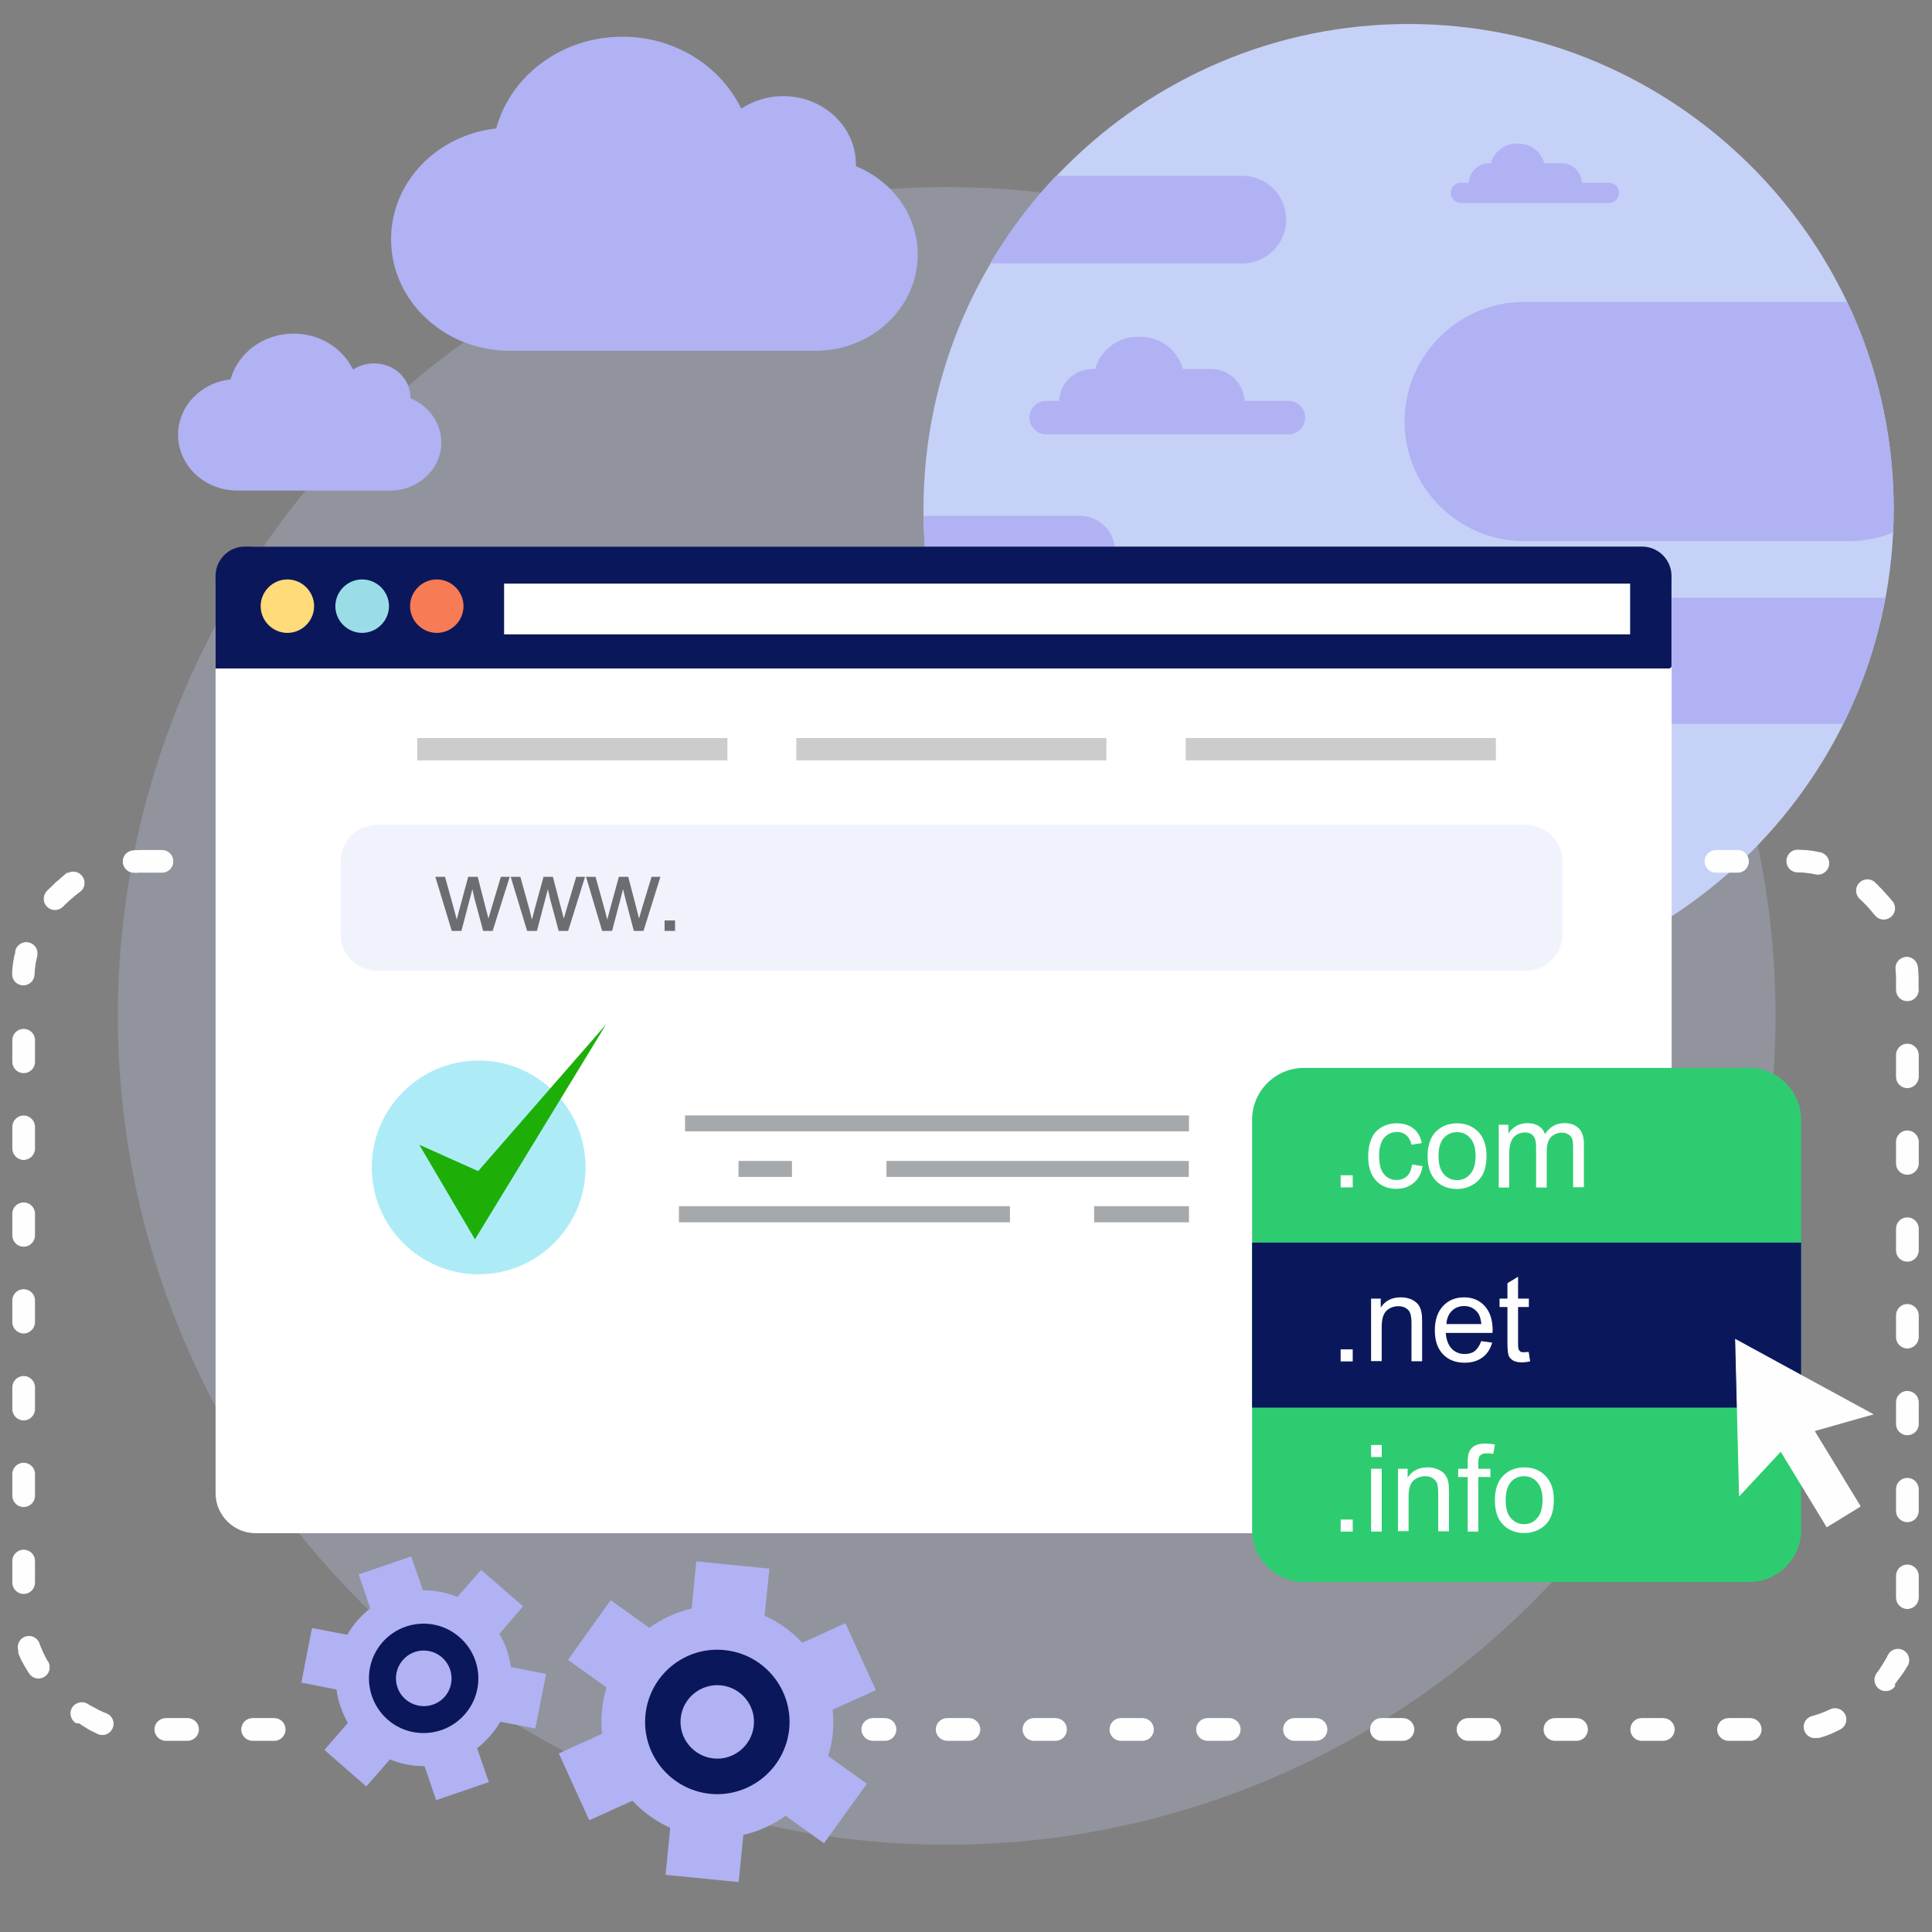 <svg version="1.1" id="Domain_Checker_2_" xmlns="http://www.w3.org/2000/svg" x="0" y="0" viewBox="0 0 1200 1200" xml:space="preserve"><rect x="0" y="0" width="1200" height="1200" fill="#808080" stroke="none"/><style>.st5{fill:#b1b2f3}.st5,.st6,.st7{fill-rule:evenodd;clip-rule:evenodd}.st6{fill:#fff}.st7{fill:#0a185b}</style><g id="Background"><circle id="Background_2" cx="588" cy="631" r="514.8" opacity=".25" fill="#c6d1f7"/></g><g id="Domain_Checker_1_"><path d="M874.9 617.5c165.9 0 301.3-135.4 301.3-301.3 0-166-135.4-301.3-301.3-301.3-166 0-301.3 135.4-301.3 301.3-.1 165.9 135.3 301.3 301.3 301.3z" fill-rule="evenodd" clip-rule="evenodd" fill="#c6d1f7"/><path class="st5" d="M1171 371.3c-5.1 27.6-13.9 53.9-26.1 78.3H905.2c-21.6 0-39.2-17.6-39.2-39.1 0-21.6 17.6-39.2 39.2-39.2H1171zm-23.6-183.8c18.4 39 28.8 82.6 28.8 128.7 0 4.9-.1 9.7-.4 14.6-8.5 3.5-17.9 5.3-27.6 5.3H946.7c-40.9 0-74.3-33.4-74.3-74.3s33.4-74.3 74.3-74.3h200.7zM593.5 424.4c-12.5-32.3-19.5-67.4-19.9-104h97.3c11.8 0 21.6 9.7 21.6 21.6 0 3.2-.7 6.1-1.9 8.9H746c20.3 0 36.8 16.6 36.8 36.8 0 20.3-16.6 36.8-36.8 36.8H593.5zM615 163.6c11.6-19.7 25.3-37.9 40.9-54.4h115.8c15 0 27.2 12.2 27.2 27.2 0 14.9-12.2 27.2-27.2 27.2H615z"/><path class="st6" d="M158.8 339.5h854.5c13.8 0 25 11.3 25 25v562.9c0 13.7-11.2 24.9-25 24.9H158.8c-13.7 0-24.9-11.2-24.9-24.9V364.5c0-13.7 11.2-25 24.9-25z"/><path class="st7" d="M152 339.5h868c10 0 18.2 8.2 18.2 18.2v56c0 .8-.7 1.5-1.6 1.5H133.9v-57.5c0-10 8.1-18.2 18.1-18.2z"/><path d="M178.5 393.1c9.1 0 16.6-7.5 16.6-16.6 0-9.1-7.5-16.6-16.6-16.6-9.1 0-16.6 7.5-16.6 16.6 0 9.1 7.5 16.6 16.6 16.6z" fill-rule="evenodd" clip-rule="evenodd" fill="#ffdb79"/><path d="M224.9 393.1c9.1 0 16.7-7.5 16.7-16.6 0-9.1-7.5-16.6-16.7-16.6-9.1 0-16.6 7.5-16.6 16.6 0 9.1 7.5 16.6 16.6 16.6z" fill-rule="evenodd" clip-rule="evenodd" fill="#9bdde7"/><path d="M271.3 393.1c9.1 0 16.6-7.5 16.6-16.6 0-9.1-7.5-16.6-16.6-16.6-9.1 0-16.6 7.5-16.6 16.6 0 9.1 7.5 16.6 16.6 16.6z" fill-rule="evenodd" clip-rule="evenodd" fill="#f77b55"/><path class="st6" d="M313.1 362.5h699.4V394H313.1z"/><g fill-rule="evenodd" clip-rule="evenodd"><path d="M234.4 512.3h713.3c12.5 0 22.8 10.3 22.8 22.8v45.1c0 12.5-10.3 22.8-22.8 22.8H234.4c-12.6 0-22.9-10.3-22.9-22.8v-45.1c0-12.6 10.3-22.8 22.9-22.8z" opacity=".25" fill="#c6d1f7"/><path d="M494.6 458.4h192.6v13.9H494.6zm-235.4 0h192.6v13.9H259.2zm477.3 0h192.6v13.9H736.5z" fill="#ccc"/><path d="M280.6 578.2l-10.2-33.6h6l5.4 19.4 1.9 7.2c.1-.4.6-2.6 1.8-6.9l5.3-19.7h5.9l5 19.5 1.7 6.4 1.9-6.5 5.8-19.4h5.5L306 578.2h-5.9l-5.4-20.1-1.3-5.8-6.8 25.9h-6zm46.8 0l-10.2-33.6h6l5.4 19.4 1.8 7.2c.1-.4.7-2.6 1.8-6.9l5.4-19.7h5.8l5.1 19.5 1.7 6.4 1.9-6.5 5.8-19.4h5.5l-10.5 33.6H347l-5.4-20.1-1.3-5.8-6.8 25.9h-6.1zm46.6 0l-10-33.6h5.9l5.4 19.4 1.9 7.2c.1-.4.7-2.6 1.8-6.9l5.4-19.7h5.8l5.1 19.5 1.6 6.4 1.9-6.5 5.9-19.4h5.5l-10.5 33.6h-6l-5.3-20.1-1.4-5.8-6.8 25.9H374zm38.8 0v-6.5h6.5v6.5h-6.5z" fill="#6c6d70"/><path d="M297.3 791.5c36.6 0 66.4-29.8 66.4-66.4 0-36.6-29.8-66.4-66.4-66.4-36.6 0-66.4 29.8-66.4 66.4 0 36.6 29.8 66.4 66.4 66.4z" fill="#adecf7"/><path fill="#1daf08" d="M260.4 711l34.6 58.8 81.5-133.6-79.5 91.2z"/><path d="M425.5 692.8h313v9.9h-313zm125.1 28.3h187.8v9.9H550.6zm-128.9 28.1h205.6v10H421.7zm257.9 0h58.9v10h-58.9zm-220.9-28.1h33.2v9.9h-33.2z" fill="#a6a9ab"/></g><path d="M809.8 663.3h276.7c17.7 0 32.2 14.5 32.2 32.2v254.9c0 17.7-14.5 32.2-32.2 32.2H809.8c-17.6 0-32.1-14.5-32.1-32.2V695.5c0-17.7 14.4-32.2 32.1-32.2z" fill-rule="evenodd" clip-rule="evenodd" fill="#2ecc71"/><path class="st7" d="M777.7 771.8h341v102.5h-341z"/><path d="M935.2 931.8c0 5 1 8.7 3.2 11.1 2.2 2.5 4.9 3.8 8.2 3.8 3.2 0 6.1-1.2 8.2-3.8 2.2-2.5 3.3-6.2 3.3-11.3 0-4.8-1.1-8.5-3.3-11-2.2-2.5-4.9-3.7-8.2-3.7-3.3 0-6.1 1.2-8.2 3.7-2.1 2.5-3.2 6.2-3.2 11.2zm-6.7 0c0-7.2 2-12.5 6-16 3.3-2.9 7.5-4.4 12.3-4.4 5.4 0 9.7 1.8 13.2 5.3 3.3 3.5 5.1 8.3 5.1 14.6 0 5-.8 8.9-2.3 11.8-1.5 2.9-3.7 5.1-6.6 6.7-2.8 1.6-6 2.4-9.4 2.4-5.4 0-9.8-1.7-13.2-5.2-3.5-3.6-5.1-8.6-5.1-15.2zm-16.9 19.5v-33.9h-5.9v-5.1h5.9v-4.1c0-2.6.3-4.6.7-5.9.6-1.7 1.8-3.1 3.3-4.1 1.6-1 3.9-1.6 6.8-1.6 1.8 0 3.9.2 6.1.6l-1 5.8c-1.4-.2-2.7-.3-3.9-.3-2 0-3.4.4-4.2 1.3-.9.8-1.2 2.5-1.2 4.7v3.6h7.5v5.1h-7.5v33.9h-6.6zm-43.3 0v-39h6v5.5c2.8-4.3 6.9-6.4 12.4-6.4 2.4 0 4.5.4 6.5 1.3 1.9.8 3.4 1.9 4.4 3.3 1 1.3 1.7 3 2 4.8.3 1.2.4 3.3.4 6.4v23.9h-6.7v-23.7c0-2.7-.3-4.7-.7-6.1-.5-1.3-1.5-2.4-2.8-3.2-1.2-.8-2.8-1.2-4.6-1.2-2.8 0-5.2.9-7.3 2.7-2 1.8-3 5.2-3 10.2V951h-6.6zm-16.7 0v-39h6.6v39h-6.6zm0-46.3v-7.5h6.6v7.5h-6.6zm-18.9 46.3v-7.5h7.5v7.5h-7.5zm116.8-111.6l.9 5.9c-1.8.4-3.5.6-5 .6-2.4 0-4.2-.4-5.5-1.1-1.3-.8-2.3-1.8-2.8-3-.5-1.3-.8-3.9-.8-7.8v-22.5h-4.9v-5.2h4.9V797l6.6-4v13.6h6.7v5.2h-6.7v22.8c0 1.8.2 3.1.4 3.6.3.5.6 1 1.1 1.3.5.4 1.3.4 2.3.4.6 0 1.6-.1 2.8-.2zm-51.1-17.3h21.7c-.3-3.2-1.1-5.7-2.5-7.4-2.1-2.5-4.8-3.8-8.2-3.8-3.1 0-5.6 1-7.6 3-2.1 2-3.2 4.8-3.4 8.2zM920 833l6.8.9c-1.1 4-3.1 7.1-6 9.2-2.9 2.2-6.6 3.3-11.1 3.3-5.7 0-10.2-1.8-13.5-5.3-3.3-3.5-5-8.4-5-14.7 0-6.5 1.7-11.6 5.1-15.2 3.3-3.6 7.7-5.4 13.1-5.4 5.2 0 9.5 1.8 12.7 5.3 3.3 3.6 5 8.6 5 15 0 .3-.1 1-.1 1.8h-29c.3 4.2 1.5 7.5 3.7 9.8 2.1 2.2 4.8 3.3 8.1 3.3 2.5 0 4.5-.6 6.2-1.8 1.6-1.4 3-3.4 4-6.2zm-68.4 12.6v-39h6v5.5c2.8-4.2 6.9-6.3 12.4-6.3 2.4 0 4.5.4 6.5 1.2 1.9.9 3.4 2 4.4 3.3 1 1.4 1.7 3 2 4.9.3 1.2.4 3.3.4 6.4v23.9h-6.6v-23.7c0-2.7-.3-4.7-.8-6.1-.4-1.3-1.4-2.4-2.7-3.2-1.3-.8-2.8-1.2-4.6-1.2-2.8 0-5.3.9-7.3 2.7-2 1.8-3.1 5.1-3.1 10.1v21.3h-6.6zm-18.9 0v-7.5h7.5v7.5h-7.5zm98.2-108v-39h6v5.5c1.1-1.9 2.8-3.5 4.8-4.7 2-1.1 4.3-1.8 6.9-1.8 2.9 0 5.3.6 7.1 1.8 1.8 1.1 3.2 2.8 3.9 5 3.1-4.6 7.1-6.8 12.1-6.8 3.9 0 6.8 1.1 8.9 3.2 2.1 2.1 3.2 5.4 3.2 9.8v26.8h-6.7V713c0-2.6-.2-4.5-.6-5.7-.4-1.1-1.2-2-2.4-2.7-1.1-.8-2.5-1.1-3.9-1.1-2.7 0-5 1-6.8 2.7-1.8 1.8-2.7 4.8-2.7 8.8v22.6h-6.6v-25.3c0-3-.5-5.2-1.7-6.7-1.1-1.4-2.8-2.2-5.3-2.2-1.8 0-3.6.5-5.2 1.5s-2.7 2.4-3.4 4.3c-.7 1.8-1.1 4.6-1.1 8.2v20.2h-6.5zm-37.4-19.5c0 5 1.1 8.7 3.2 11.1 2.2 2.5 4.9 3.8 8.3 3.8 3.2 0 6.1-1.2 8.2-3.8 2.2-2.5 3.3-6.2 3.3-11.3 0-4.8-1.1-8.5-3.3-11-2.2-2.5-4.9-3.7-8.2-3.7-3.3 0-6.1 1.2-8.3 3.7-2.2 2.5-3.2 6.2-3.2 11.2zm-6.8 0c0-7.2 2-12.5 6-16 3.3-2.9 7.5-4.4 12.3-4.4 5.3 0 9.7 1.8 13.2 5.3 3.3 3.5 5.1 8.3 5.1 14.6 0 5-.8 8.9-2.3 11.8-1.5 2.9-3.7 5.1-6.6 6.7-2.9 1.6-6 2.4-9.4 2.4-5.4 0-9.8-1.7-13.2-5.2-3.4-3.6-5.1-8.6-5.1-15.2zm-9.6 5.2l6.5 1c-.7 4.4-2.5 7.9-5.4 10.3-2.9 2.5-6.5 3.8-10.8 3.8-5.3 0-9.6-1.7-12.8-5.2-3.2-3.5-4.8-8.5-4.8-14.9 0-4.2.7-7.9 2.1-11.1 1.3-3.2 3.5-5.5 6.3-7.1 2.8-1.6 6-2.4 9.3-2.4 4.2 0 7.7 1.1 10.4 3.2s4.4 5.2 5.2 9.1l-6.4 1c-.6-2.6-1.7-4.6-3.2-5.9-1.6-1.3-3.4-2-5.6-2-3.3 0-6.1 1.2-8.2 3.6-2 2.4-3.1 6.1-3.1 11.2 0 5.3 1 9 3 11.4 2 2.4 4.6 3.6 7.9 3.6 2.5 0 4.7-.8 6.5-2.4 1.5-1.5 2.6-3.9 3.1-7.2zm-44.4 14.3V730h7.5v7.5h-7.5z" fill="#fefefe" fill-rule="evenodd" clip-rule="evenodd"/><path class="st5" d="M474.9 1003.6c8.9 4 16.9 9.7 23.4 16.8l26.8-12.2 18.9 41.6-26.8 12.1c.5 4.7.5 9.6.1 14.6-.5 4.9-1.5 9.7-2.9 14.2l24 17.2-26.6 37-23.9-17.1c-7.7 5.6-16.7 9.7-26.2 11.9l-2.9 29.3-45.4-4.5 2.9-29.2c-8.9-4-16.9-9.8-23.5-16.8l-26.8 12.1-18.9-41.5 26.8-12.2c-.4-4.7-.5-9.6 0-14.5.4-4.9 1.5-9.7 2.8-14.3l-23.9-17.1 26.5-37.1 24 17.2c7.8-5.7 16.8-9.8 26.3-12l2.9-29.3 45.4 4.5-3 29.3z"/><path class="st7" d="M447.7 1046.8c12.5 1.2 21.8 12.4 20.5 24.9-1.2 12.5-12.5 21.8-24.9 20.5-12.5-1.2-21.8-12.5-20.5-25 1.2-12.4 12.4-21.6 24.9-20.4zm2.2-21.9c24.7 2.4 42.7 24.4 40.3 49-2.5 24.6-24.4 42.6-49 40.3-24.7-2.5-42.7-24.4-40.3-49 2.4-24.7 24.4-42.8 49-40.3z"/><path class="st5" d="M310.2 1014.8c3.8 6.4 6.1 13.4 7.1 20.6l21.9 4.3-6.7 33.9-21.8-4.2c-1.8 3.2-3.9 6.1-6.4 8.9-2.5 2.8-5.1 5.4-8 7.5l7.3 21.1-32.7 11.2-7.2-21.1c-7.3 0-14.6-1.3-21.5-4.2l-14.7 16.8-26-22.7 14.6-16.8c-3.8-6.5-6.1-13.5-7.1-20.7l-21.8-4.3 6.6-33.9 21.9 4.2c1.8-3.1 3.9-6.1 6.3-8.9 2.5-2.8 5.2-5.4 8-7.5l-7.2-21.1 32.6-11.2 7.3 21.1c7.3-.1 14.6 1.3 21.4 4.1l14.7-16.8 26.1 22.6-14.7 17.1z"/><path class="st7" d="M274.5 1029.4c7.2 6.3 8 17.2 1.8 24.4-6.3 7.2-17.2 7.9-24.4 1.7-7.2-6.2-8-17.2-1.7-24.4 6.2-7.2 17.1-7.9 24.3-1.7zm10.9-12.5c14.2 12.3 15.7 33.8 3.3 47.9-12.3 14.1-33.8 15.6-47.9 3.3-14.1-12.4-15.6-33.8-3.3-48 12.4-14.1 33.8-15.6 47.9-3.2z"/><g fill="#fefefe" stroke="#fefefe" stroke-width=".5" stroke-miterlimit="10"><path fill-rule="evenodd" clip-rule="evenodd" d="M1078 832l42.5 23.2 42.6 23.2-36.3 10.3 28.6 46.9-20.7 12.7-28.6-47-25.7 27.6-1.2-48.4z"/><path d="M83.6 541.8c-3.7.3-6.8-2.6-7.1-6.3-.2-3.7 2.6-6.9 6.4-7.1h.4l.5-.1h2.4l.5-.1h13.9c3.8 0 6.8 3.1 6.8 6.8 0 3.8-3 6.8-6.8 6.8H85.8l-.4.1h-1.8zm-42 1.1c3-2.2 7.2-1.5 9.4 1.6 2.2 3 1.5 7.2-1.6 9.4l-.2.1-.4.3-.4.3-.3.2-.3.3-.4.3-.3.3-.4.2-.3.3-.4.3-.3.3-.3.3-.3.3-.4.3-.3.2-.4.3-.3.3-.4.3-.3.3-.3.3-.4.3-.3.3-.3.4-.4.3-.3.3-.3.3-.4.3-.3.3-.3.3-.3.4-.3.3H39c-2.5 2.7-6.8 2.8-9.5.2-2.7-2.5-2.8-6.8-.2-9.5l.1-.2.4-.3.3-.3.4-.4.4-.4.4-.4.4-.3L33 550l.4-.4.4-.4.2-.2.3-.3.4-.4.4-.3.4-.4.4-.3.4-.3.4-.3.4-.4.3-.3.4-.4.4-.3.4-.4.4-.3.4-.3.4-.4.3-.3.4-.3.4-.3.4-.3.4-.4-.1.6zM9.7 590.8c.8-3.7 4.4-6 8.1-5.2 3.6.8 5.9 4.4 5.1 8.1v.1l-.1.4-.1.4-.1.4-.1.4-.1.4v.3l-.1.4-.1.4-.1.4-.1.4v.4l-.1.4-.1.4v.4l-.1.3v.4l-.1.4v.4l-.1.4v.4l-.1.4v.8l-.1.4v1.2l-.1.4v.4h0c-.1 3.8-3.2 6.7-6.9 6.6-3.7-.1-6.7-3.2-6.5-6.9v-1.5l.1-.5v-1l.1-.4v-.5l.1-.5v-.5l.1-.4v-.5l.1-.5.1-.4v-.5l.1-.5.1-.4.1-.5.1-.5v-.4l.1-.5.1-.4.1-.5.1-.4.1-.5.2-.5.1-.4.1-.5v-.9h0zM7.9 646c0-3.7 3.1-6.7 6.8-6.7 3.7 0 6.8 3 6.8 6.7v13.5c0 3.8-3.1 6.8-6.8 6.8-3.7 0-6.8-3-6.8-6.8V646zm0 53.9c0-3.7 3.1-6.8 6.8-6.8 3.7 0 6.8 3.1 6.8 6.8v13.5c0 3.7-3.1 6.8-6.8 6.8-3.7 0-6.8-3.1-6.8-6.8v-13.5zm0 54c0-3.8 3.1-6.8 6.8-6.8 3.7 0 6.8 3 6.8 6.8v13.4c0 3.8-3.1 6.8-6.8 6.8-3.7 0-6.8-3-6.8-6.8v-13.4zm0 53.8c0-3.7 3.1-6.7 6.8-6.7 3.7 0 6.8 3 6.8 6.7v13.5c0 3.7-3.1 6.8-6.8 6.8-3.7 0-6.8-3.1-6.8-6.8v-13.5zm0 54c0-3.7 3.1-6.8 6.8-6.8 3.7 0 6.8 3.1 6.8 6.8v13.5c0 3.7-3.1 6.8-6.8 6.8-3.7 0-6.8-3.1-6.8-6.8v-13.5zm0 53.9c0-3.8 3.1-6.8 6.8-6.8 3.7 0 6.8 3 6.8 6.8V929c0 3.8-3.1 6.8-6.8 6.8-3.7 0-6.8-3-6.8-6.8v-13.4zm0 53.9c0-3.7 3.1-6.7 6.8-6.7 3.7 0 6.8 3 6.8 6.7V983c0 3.7-3.1 6.8-6.8 6.8-3.7 0-6.8-3.1-6.8-6.8v-13.5zm3.7 55.7c-1.1-3.6.8-7.4 4.3-8.5 3.6-1.1 7.4.8 8.5 4.4l.1.4.2.3.1.4.1.4.2.3.1.4.2.4.2.4.1.4.2.4.2.4.1.3.2.4.2.4.1.4.2.3.2.4.2.4.2.3.1.4.2.3.2.4.2.4.2.4.2.3.2.4.2.4.2.4.3.3.2.3.1.2c1.8 3.3.5 7.4-2.7 9.1-3.3 1.8-7.4.5-9.1-2.7l-.2-.3-.3-.4-.2-.4-.3-.4-.2-.4-.3-.4-.2-.4-.2-.4-.3-.4-.2-.4-.2-.4-.3-.4-.2-.4-.2-.4-.2-.4-.2-.4-.3-.4-.2-.4-.2-.4-.2-.4-.2-.5-.2-.4-.2-.4-.1-.4-.2-.4-.2-.5-.2-.4-.2-.4-.2-.4-.1-.5v-1.4zm35.8 44.9c-3.2-1.8-4.3-6-2.5-9.2 1.9-3.2 6.1-4.3 9.3-2.5v.1l.4.2.4.2.3.2.4.3.4.2.4.2.4.2.4.2.3.2.4.2.4.2.4.2.4.2.3.2.4.2.4.2.4.2.3.2.4.2.4.2.4.2.4.1.4.2.3.2.4.2.4.1.4.2.4.2.4.1.4.2h.1c3.5 1.2 5.4 5.1 4.1 8.6-1.2 3.5-5.1 5.4-8.6 4.1l-.2-.1-.4-.2-.5-.2-.4-.2-.4-.2-.4-.2-.4-.2-.4-.2-.4-.2-.5-.2-.4-.2-.4-.2-.4-.3-.4-.2-.4-.2-.4-.2-.4-.3-.4-.2-.4-.3-.4-.2-.4-.3-.4-.2-.4-.2-.4-.3-.4-.3-.4-.2-.4-.3-.4-.3-.4-.2-.4-.3-1.9-.1h0zM103 1081c-3.7 0-6.8-3.1-6.8-6.8 0-3.8 3.1-6.8 6.8-6.8h13.5c3.7 0 6.8 3 6.8 6.8 0 3.7-3.1 6.8-6.8 6.8H103zm53.9 0c-3.8 0-6.8-3.1-6.8-6.8 0-3.8 3-6.8 6.8-6.8h13.5c3.7 0 6.7 3 6.7 6.8 0 3.7-3 6.8-6.7 6.8h-13.5zm385.2 0c-3.7 0-6.8-3.1-6.8-6.8 0-3.8 3.1-6.8 6.8-6.8h7.6c3.8 0 6.8 3 6.8 6.8 0 3.7-3 6.8-6.8 6.8h-7.6zm46.2 0c-3.7 0-6.8-3.1-6.8-6.8 0-3.8 3.1-6.8 6.8-6.8h13.5c3.7 0 6.8 3 6.8 6.8 0 3.7-3.1 6.8-6.8 6.8h-13.5zm53.9 0c-3.8 0-6.8-3.1-6.8-6.8 0-3.8 3-6.8 6.8-6.8h13.4c3.8 0 6.8 3 6.8 6.8 0 3.7-3 6.8-6.8 6.8h-13.4zm53.9 0c-3.7 0-6.7-3.1-6.7-6.8 0-3.8 3-6.8 6.7-6.8h13.5c3.8 0 6.8 3 6.8 6.8 0 3.7-3 6.8-6.8 6.8h-13.5zm53.9 0c-3.7 0-6.8-3.1-6.8-6.8 0-3.8 3.1-6.8 6.8-6.8h13.5c3.7 0 6.8 3 6.8 6.8 0 3.7-3.1 6.8-6.8 6.8H750zm54 0c-3.8 0-6.8-3.1-6.8-6.8 0-3.8 3-6.8 6.8-6.8h13.4c3.8 0 6.8 3 6.8 6.8 0 3.7-3 6.8-6.8 6.8H804zm53.9 0c-3.7 0-6.7-3.1-6.7-6.8 0-3.8 3-6.8 6.7-6.8h13.5c3.7 0 6.8 3 6.8 6.8 0 3.7-3.1 6.8-6.8 6.8h-13.5zm53.9 0c-3.7 0-6.8-3.1-6.8-6.8 0-3.8 3.1-6.8 6.8-6.8h13.5c3.7 0 6.8 3 6.8 6.8 0 3.7-3.1 6.8-6.8 6.8h-13.5zm54 0c-3.8 0-6.8-3.1-6.8-6.8 0-3.8 3-6.8 6.8-6.8h13.4c3.8 0 6.8 3 6.8 6.8 0 3.7-3 6.8-6.8 6.8h-13.4zm53.8 0c-3.7 0-6.7-3.1-6.7-6.8 0-3.8 3-6.8 6.7-6.8h13.5c3.7 0 6.8 3 6.8 6.8 0 3.7-3.1 6.8-6.8 6.8h-13.5zm54 0c-3.7 0-6.8-3.1-6.8-6.8 0-3.8 3.1-6.8 6.8-6.8h13.5c3.7 0 6.8 3 6.8 6.8 0 3.7-3.1 6.8-6.8 6.8h-13.5zm55.2-1.8c-3.7.8-7.3-1.5-8.1-5.2-.8-3.6 1.5-7.2 5.2-8h0l.4-.1.4-.1.4-.1.4-.2.3-.1.4-.1.4-.1.4-.1.4-.1.3-.2.4-.1.4-.1.4-.2.3-.1.4-.1.3-.2.4-.1.4-.2.3-.1.4-.2.4-.1.4-.2.3-.1.4-.2.4-.2.3-.1.4-.2.4-.2.4-.2.3-.1h0c3.4-1.5 7.4.1 8.9 3.5s-.1 7.4-3.5 8.9h-.1l-.4.2-.4.2-.4.2-.4.2-.4.2-.4.2-.5.2-.4.2-.4.2-.4.2-.5.2-.4.2-.4.2-.4.1-.5.2-.4.2-.4.1-.5.2-.4.2-.4.1-.5.2-.4.1-.4.2-.5.1-.4.1-.5.2-.4.1-.5.1-.4.2h-1.2 0zm48-31.9c-2.2 3-6.4 3.8-9.4 1.6-3.1-2.1-3.8-6.3-1.7-9.4l.2-.3.3-.3.3-.4.2-.3.3-.4.2-.3.3-.4.2-.4.3-.4.2-.4.2-.3.3-.4.2-.3.2-.4.3-.3.2-.4.2-.4.2-.4.3-.3.2-.4.2-.4.2-.4.2-.3.2-.3.3-.4.2-.4.2-.4.2-.3.2-.4.1-.4.2-.3c1.6-3.4 5.6-4.9 9-3.3 3.4 1.6 4.8 5.6 3.3 9l-.2.3-.3.4-.2.4-.3.4-.2.4-.2.4-.3.4-.2.4-.3.4-.3.4-.2.4-.3.4-.3.4-.2.4-.3.4-.3.3-.2.4-.3.4-.3.4-.3.4-.3.4-.3.4-.3.4-.3.4-.3.4-.3.4-.3.4-.3.4-.3.3-.3.4v1.6zm14.7-55c0 3.7-3.1 6.8-6.8 6.8-3.8 0-6.8-3.1-6.8-6.8v-13.5c0-3.7 3-6.8 6.8-6.8 3.7 0 6.8 3.1 6.8 6.8v13.5zm0-53.9c0 3.8-3.1 6.8-6.8 6.8-3.8 0-6.8-3-6.8-6.8V925c0-3.8 3-6.8 6.8-6.8 3.7 0 6.8 3 6.8 6.8v13.4zm0-53.9c0 3.7-3.1 6.7-6.8 6.7-3.8 0-6.8-3-6.8-6.7V871c0-3.8 3-6.8 6.8-6.8 3.7 0 6.8 3 6.8 6.8v13.5zm0-54c0 3.7-3.1 6.8-6.8 6.8-3.8 0-6.8-3.1-6.8-6.8V817c0-3.7 3-6.8 6.8-6.8 3.7 0 6.8 3.1 6.8 6.8v13.5zm0-53.9c0 3.8-3.1 6.8-6.8 6.8-3.8 0-6.8-3-6.8-6.8v-13.4c0-3.8 3-6.8 6.8-6.8 3.7 0 6.8 3 6.8 6.8v13.4zm0-53.9c0 3.7-3.1 6.7-6.8 6.7-3.8 0-6.8-3-6.8-6.7v-13.5c0-3.7 3-6.8 6.8-6.8 3.7 0 6.8 3.1 6.8 6.8v13.5zm0-53.9c0 3.7-3.1 6.8-6.8 6.8-3.8 0-6.8-3.1-6.8-6.8v-13.5c0-3.7 3-6.8 6.8-6.8 3.7 0 6.8 3.1 6.8 6.8v13.5zm0-54c0 3.8-3.1 6.8-6.8 6.8-3.8 0-6.8-3-6.8-6.8v-9l-.1-.4V604l-.1-.4v-.8l-.1-.4v-.4c-.4-3.8 2.4-7 6.1-7.4 3.7-.4 6.9 2.5 7.3 6.1l.1.4v.9l.1.5v.5l.1.5v1.9l.1.5v8.9zm-16.1-54.7c2.3 3 1.7 7.2-1.3 9.4-3 2.3-7.2 1.7-9.4-1.2l-.2-.2-.3-.3-.2-.3-.3-.4-.3-.3-.3-.4-.3-.3-.2-.3-.3-.4-.3-.3-.3-.3-.3-.4-.3-.3-.3-.4-.3-.3-.3-.3-.3-.4-.3-.3-.3-.3-.4-.4-.3-.3-.3-.3-.3-.3-.3-.4-.3-.3-.4-.3-.3-.3-.3-.3-.3-.3-.4-.3-.3-.4h-.1c-2.7-2.5-3-6.8-.4-9.6 2.5-2.7 6.8-3 9.5-.4l.2.1.3.4.4.4.4.4.4.3.3.4.4.4.3.4.3.3.4.3.4.4.4.4.3.4.4.3.3.4.3.4.4.4.4.4.3.4.4.4.3.4.3.3.4.4.3.4.3.3.4.4.3.4.4.4.3.4.3.4.4.4.3.4zm-45-30.5c3.7.7 6.1 4.2 5.4 7.9-.7 3.6-4.2 6.1-7.9 5.4h-.1l-.4-.1-.4-.1-.4-.1h-.4l-.3-.1-.4-.1-.4-.1h-.4l-.4-.1h-.4l-.4-.1h-.4l-.4-.1h-.4l-.4-.1h-.4l-.4-.1h-.8l-.3-.1h-1.5l-.4-.1h-1.6c-3.7 0-6.7-3-6.7-6.8 0-3.7 3-6.8 6.7-6.8h.5l.5.1h2.4l.5.1h.9l.5.1h.5l.5.1h.4l.5.1h.5l.4.1h.5l.5.1.4.1.5.1h.5l.4.1.5.1.5.1.4.1.5.1.4.1.7.1h0zm-51.1-1.4c3.7 0 6.7 3.1 6.7 6.8 0 3.8-3 6.8-6.7 6.8h-13.5c-3.7 0-6.8-3-6.8-6.8 0-3.7 3.1-6.8 6.8-6.8h13.5z"/></g><path class="st5" d="M386.6 22.8c-37.7 0-69.5 24.2-78.4 57-36.8 4-65.3 33.3-65.3 68.8 0 38.3 33.1 69.3 73.9 69.3h189.5c35.2 0 63.7-26.8 63.7-59.8 0-24.6-15.8-45.7-38.5-54.9.1-.4.1-.8.1-1.2 0-23.3-20.2-42.3-45.1-42.3-9.7 0-18.7 2.9-26.1 7.8-12.8-26.4-41-44.7-73.8-44.7zM182.4 207.2c-18.9 0-34.7 12.1-39.2 28.5-18.4 1.9-32.6 16.6-32.6 34.4 0 19.1 16.5 34.6 36.9 34.6h94.8c17.5 0 31.8-13.3 31.8-29.8 0-12.4-7.9-22.9-19.2-27.5v-.6c0-11.7-10.1-21.1-22.5-21.1-4.8 0-9.4 1.4-13.1 3.9-6.4-13.2-20.5-22.4-36.9-22.4z"/></g><path d="M999.3 113.5h-16.7c-.3-6.7-5.8-12.1-12.6-12.1h-10.8c-1.9-7-8.4-12.2-16-12.2H942c-7.7 0-14.1 5.2-16 12.2h-1.1c-6.8 0-12.3 5.4-12.6 12.1h-4.9c-3.5 0-6.3 2.8-6.3 6.3s2.8 6.3 6.3 6.3h91.9c3.5 0 6.3-2.8 6.3-6.3s-2.8-6.3-6.3-6.3zM800.3 249H773c-.5-11-9.6-19.8-20.7-19.8h-17.6c-3.2-11.5-13.7-20-26.3-20h-1.9c-12.5 0-23.1 8.5-26.3 20h-1.7c-11.1 0-20.2 8.8-20.7 19.8h-8c-5.7 0-10.4 4.6-10.4 10.4 0 5.7 4.6 10.4 10.4 10.4h150.5c5.7 0 10.4-4.6 10.4-10.4 0-5.8-4.6-10.4-10.4-10.4z" fill="#b1b2f3"/></svg>